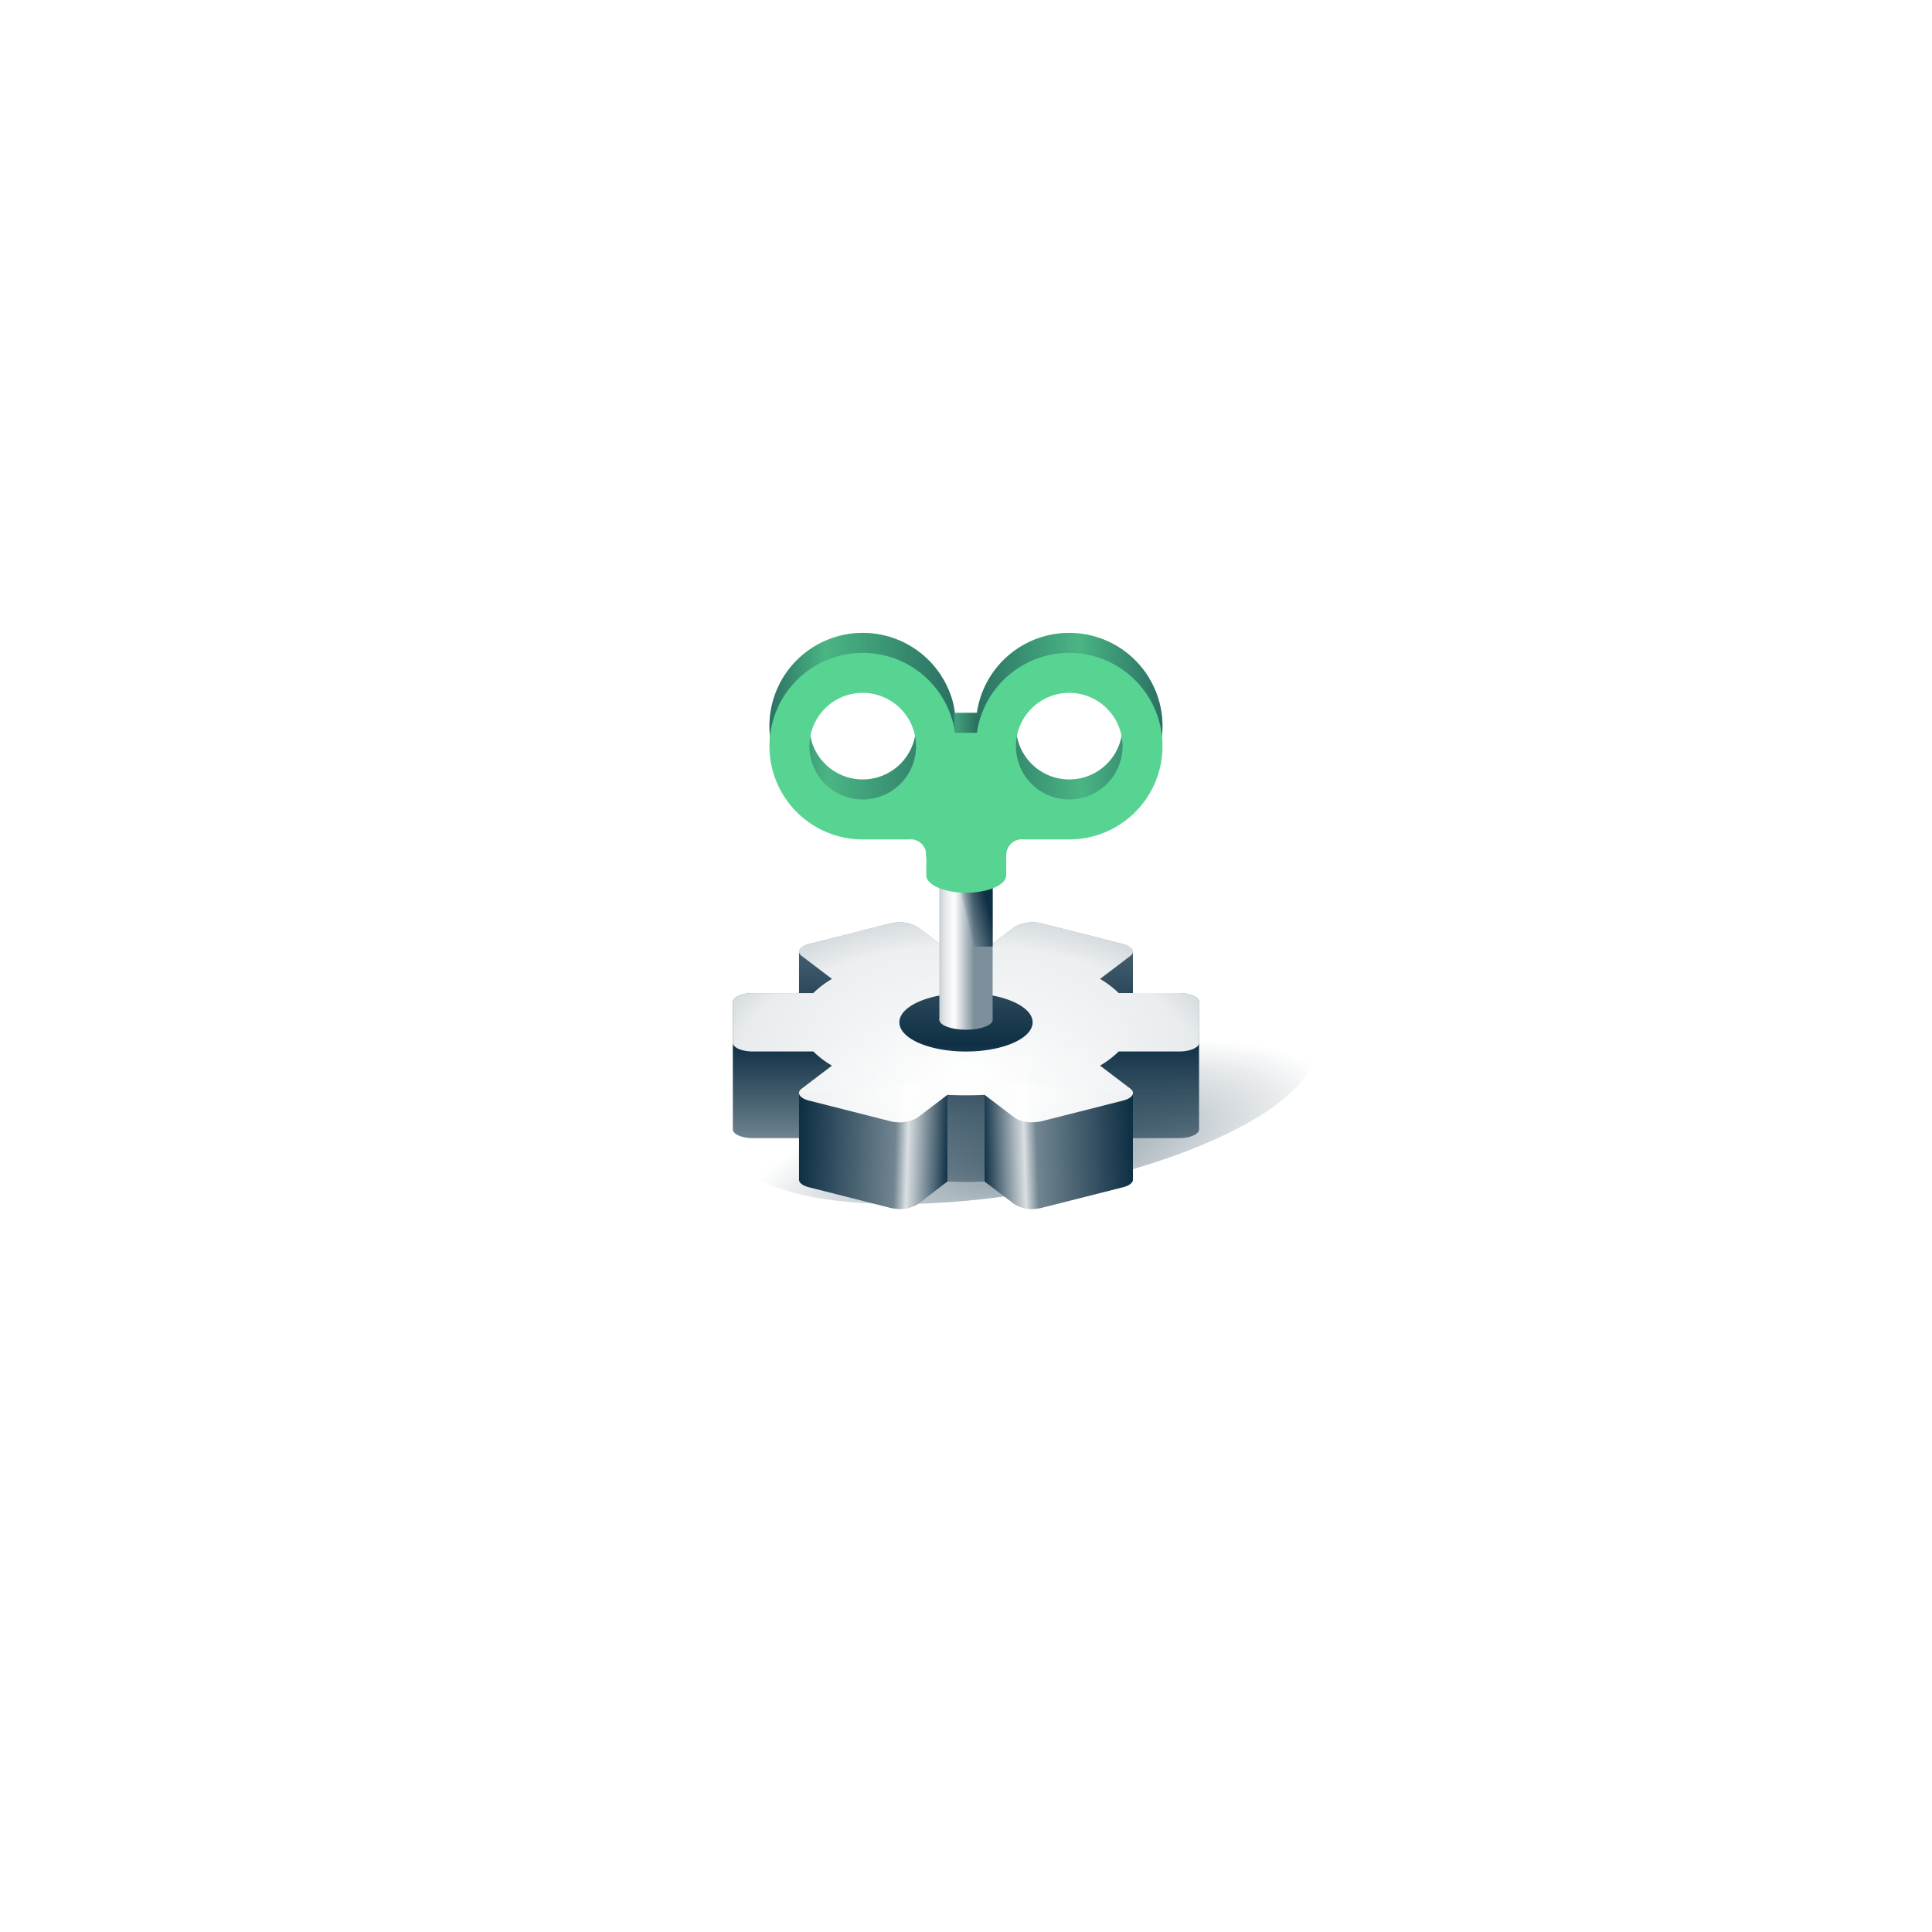<svg xmlns="http://www.w3.org/2000/svg" xmlns:xlink="http://www.w3.org/1999/xlink" width="290" height="290" viewBox="0 0 290 290"><defs><filter id="a" x="0" y="0" width="290" height="290" filterUnits="userSpaceOnUse"><feOffset dy="5" input="SourceAlpha"/><feGaussianBlur stdDeviation="25" result="b"/><feFlood flood-color="#0e2f44" flood-opacity="0.102"/><feComposite operator="in" in2="b"/><feComposite in="SourceGraphic"/></filter><radialGradient id="c" cx="0.5" cy="0.841" r="0.562" gradientTransform="matrix(0.671, -0.742, 0.63, 0.57, -0.365, 0.733)" gradientUnits="objectBoundingBox"><stop offset="0" stop-color="#0e2f44" stop-opacity="0.502"/><stop offset="0.768" stop-color="#0e2f44" stop-opacity="0.118"/><stop offset="1" stop-color="#0e2f44" stop-opacity="0"/></radialGradient><linearGradient id="d" x1="0.5" x2="0.5" y2="1" gradientUnits="objectBoundingBox"><stop offset="0" stop-color="#0e2f44" stop-opacity="0.702"/><stop offset="0.424" stop-color="#0e2f44"/><stop offset="1" stop-color="#0e2f44" stop-opacity="0.302"/></linearGradient><linearGradient id="e" y1="0.779" x2="1" y2="0.806" gradientUnits="objectBoundingBox"><stop offset="0" stop-color="#0e2f44"/><stop offset="0.64" stop-color="#718591"/><stop offset="0.724" stop-color="#dadfe2"/><stop offset="1" stop-color="#0e2f44"/></linearGradient><linearGradient id="f" x1="1" y1="0.779" x2="0" y2="0.806" xlink:href="#e"/><radialGradient id="g" cx="0.5" cy="0.78" r="0.666" gradientTransform="translate(0 -0.224) scale(1 1.275)" gradientUnits="objectBoundingBox"><stop offset="0" stop-color="#fff"/><stop offset="0.768" stop-color="#fff" stop-opacity="0.902"/><stop offset="1" stop-color="#fff" stop-opacity="0.702"/></radialGradient><linearGradient id="h" y1="1" x2="1" y2="1" gradientUnits="objectBoundingBox"><stop offset="0" stop-color="#c4ccd1"/><stop offset="0.079" stop-color="#dfe3e6"/><stop offset="0.281" stop-color="#fff"/><stop offset="0.65" stop-color="#7d8f9a"/><stop offset="1" stop-color="#7d8f9a"/></linearGradient><linearGradient id="j" x1="0.774" y1="0.606" x2="0.5" y2="0.84" gradientUnits="objectBoundingBox"><stop offset="0" stop-color="#0e2f44"/><stop offset="0.872" stop-color="#0e2f44" stop-opacity="0.2"/><stop offset="1" stop-color="#0e2f44" stop-opacity="0"/></linearGradient><linearGradient id="k" y1="0.435" x2="1" y2="0.422" gradientUnits="objectBoundingBox"><stop offset="0" stop-color="#0e2f44"/><stop offset="0.147" stop-color="#0e2f44" stop-opacity="0.302"/><stop offset="0.468" stop-color="#0e2f44"/><stop offset="0.474" stop-color="#0e2f44" stop-opacity="0.502"/><stop offset="0.527" stop-color="#0e2f44"/><stop offset="0.791" stop-color="#0e2f44" stop-opacity="0.302"/><stop offset="1" stop-color="#0e2f44"/></linearGradient><radialGradient id="l" cx="0.5" cy="0.54" r="0.578" gradientTransform="matrix(1, 0, 0, 1.131, 0, -0.066)" gradientUnits="objectBoundingBox"><stop offset="0" stop-color="#57d392"/><stop offset="0.911" stop-color="#57d392"/><stop offset="1" stop-color="#57d392"/></radialGradient></defs><g transform="translate(45 50)"><rect width="200" height="180" fill="none"/><g transform="matrix(1, 0, 0, 1, -45, -50)" filter="url(#a)"><circle cx="70" cy="70" r="70" transform="translate(75 70)" fill="#fff"/></g><ellipse cx="44.5" cy="14.5" rx="44.5" ry="14.5" transform="matrix(0.985, -0.174, 0.174, 0.985, 62.158, 107.948)" fill="url(#c)"/><g transform="translate(-1908 -5954)"><path d="M902.754,799.564h-6.937v-6.181c.012-.46-.527-.943-1.5-1.189h0l-12.122-3.069a5.534,5.534,0,0,0-4.1.481l0,0-4.538,3.449c-1.859-.091-3.735-.091-5.594,0l-4.538-3.449v0a5.536,5.536,0,0,0-4.1-.481L847.2,792.193h0c-.972.246-1.512.729-1.5,1.189v6.181H838.76c-1.656,0-3,.589-3,1.315v19.138c0,.726,1.344,1.315,3,1.315H845.7v6.229c0,.455.538.9,1.5,1.141l12.124,3.069h0a5.428,5.428,0,0,0,.555.109,5.27,5.27,0,0,0,3.542-.592l4.542-3.449c1.855.09,3.727.09,5.583,0l4.541,3.449a5.275,5.275,0,0,0,3.543.592,5.409,5.409,0,0,0,.554-.109h0l12.124-3.069c.965-.243,1.5-.686,1.5-1.141v-6.229h6.937c1.657,0,3-.589,3-1.315V800.879C905.754,800.153,904.411,799.564,902.754,799.564Z" transform="translate(1137.24 5253.505)" fill="url(#d)"/><path d="M845.7,814.688v12.873c0,.455.538.9,1.5,1.141l12.124,3.069h0a5.428,5.428,0,0,0,.555.109,5.27,5.27,0,0,0,3.542-.592l4.542-3.449V812.688Z" transform="translate(1137.24 5253.505)" fill="url(#e)"/><path d="M867.966,814.688v12.873c0,.455-.538.9-1.5,1.141l-12.124,3.069h0a5.428,5.428,0,0,1-.555.109,5.27,5.27,0,0,1-3.542-.592L845.7,827.84V812.688Z" transform="translate(1165.091 5253.505)" fill="url(#f)"/><path d="M880.7,818.947a4.612,4.612,0,0,1-2.6-.658l-4.541-3.449c-1.859.09-3.735.09-5.594,0l-4.542,3.449a5.528,5.528,0,0,1-4.1.483h0L847.2,815.7c-1.435-.362-1.928-1.166-1.1-1.8h0l4.542-3.449a14.152,14.152,0,0,1-2.8-2.124H838.76c-1.656,0-3-.589-3-1.315v-6.138c0-.726,1.344-1.315,3-1.315h9.08a14.143,14.143,0,0,1,2.8-2.124l-4.54-3.449c-.828-.629-.337-1.434,1.1-1.8h0l12.122-3.069a5.536,5.536,0,0,1,4.1.481v0l4.538,3.449c1.859-.091,3.735-.091,5.594,0l4.546-3.449a5.525,5.525,0,0,1,4.1-.483h0l12.124,3.069c1.436.363,1.929,1.167,1.1,1.8l0,0-4.542,3.449a14.086,14.086,0,0,1,2.8,2.124h9.078c1.657,0,3,.589,3,1.315v6.138c0,.726-1.343,1.315-3,1.315h-9.08a14.122,14.122,0,0,1-2.8,2.124l4.542,3.449c.829.629.338,1.433-1.1,1.8h0L882.2,818.771A6.2,6.2,0,0,1,880.7,818.947Zm-9.941-19.383c-5.522,0-10,1.963-10,4.384s4.478,4.384,10,4.384,10-1.963,10-4.384S876.281,799.567,870.76,799.564Z" transform="translate(1137.24 5253.505)" fill="url(#g)"/><g transform="translate(1137.243 5253.505)"><rect width="8" height="38" transform="translate(866.757 765.564)" fill="url(#h)"/><ellipse cx="4" cy="1.5" rx="4" ry="1.5" transform="translate(866.757 802.064)" fill="url(#h)"/><rect width="8" height="27.018" transform="translate(866.757 765.564)" fill="url(#j)"/></g><path d="M29.541,36c-3.309,0-6-1.18-6-2.631v-3A2.363,2.363,0,0,0,20.889,28H14A14,14,0,0,1,4.1,4.1,14,14,0,0,1,27.858,12h3.284A14,14,0,1,1,45.08,28H38.192a2.363,2.363,0,0,0-2.651,2.372v3C35.541,34.823,32.849,36,29.541,36ZM45,6a8,8,0,1,0,8,8A8.009,8.009,0,0,0,45,6ZM14,6a8,8,0,1,0,8,8A8.009,8.009,0,0,0,14,6Z" transform="translate(1978.497 5999)" fill="#57d392"/><path d="M29.541,36c-3.309,0-6-1.18-6-2.631v-3A2.363,2.363,0,0,0,20.889,28H14A14,14,0,0,1,4.1,4.1,14,14,0,0,1,27.858,12h3.284A14,14,0,1,1,45.08,28H38.192a2.363,2.363,0,0,0-2.651,2.372v3C35.541,34.823,32.849,36,29.541,36ZM45,6a8,8,0,1,0,8,8A8.009,8.009,0,0,0,45,6ZM14,6a8,8,0,1,0,8,8A8.009,8.009,0,0,0,14,6Z" transform="translate(1978.497 5999)" opacity="0.6" fill="url(#k)"/><path d="M29.541,36c-3.309,0-6-1.18-6-2.631v-3A2.363,2.363,0,0,0,20.889,28H14A14,14,0,0,1,4.1,4.1,14,14,0,0,1,27.858,12h3.284A14,14,0,1,1,45.08,28H38.192a2.363,2.363,0,0,0-2.651,2.372v3C35.541,34.823,32.849,36,29.541,36ZM45,6a8,8,0,1,0,8,8A8.009,8.009,0,0,0,45,6ZM14,6a8,8,0,1,0,8,8A8.009,8.009,0,0,0,14,6Z" transform="translate(1978.497 6002)" fill="url(#l)"/></g></g></svg>